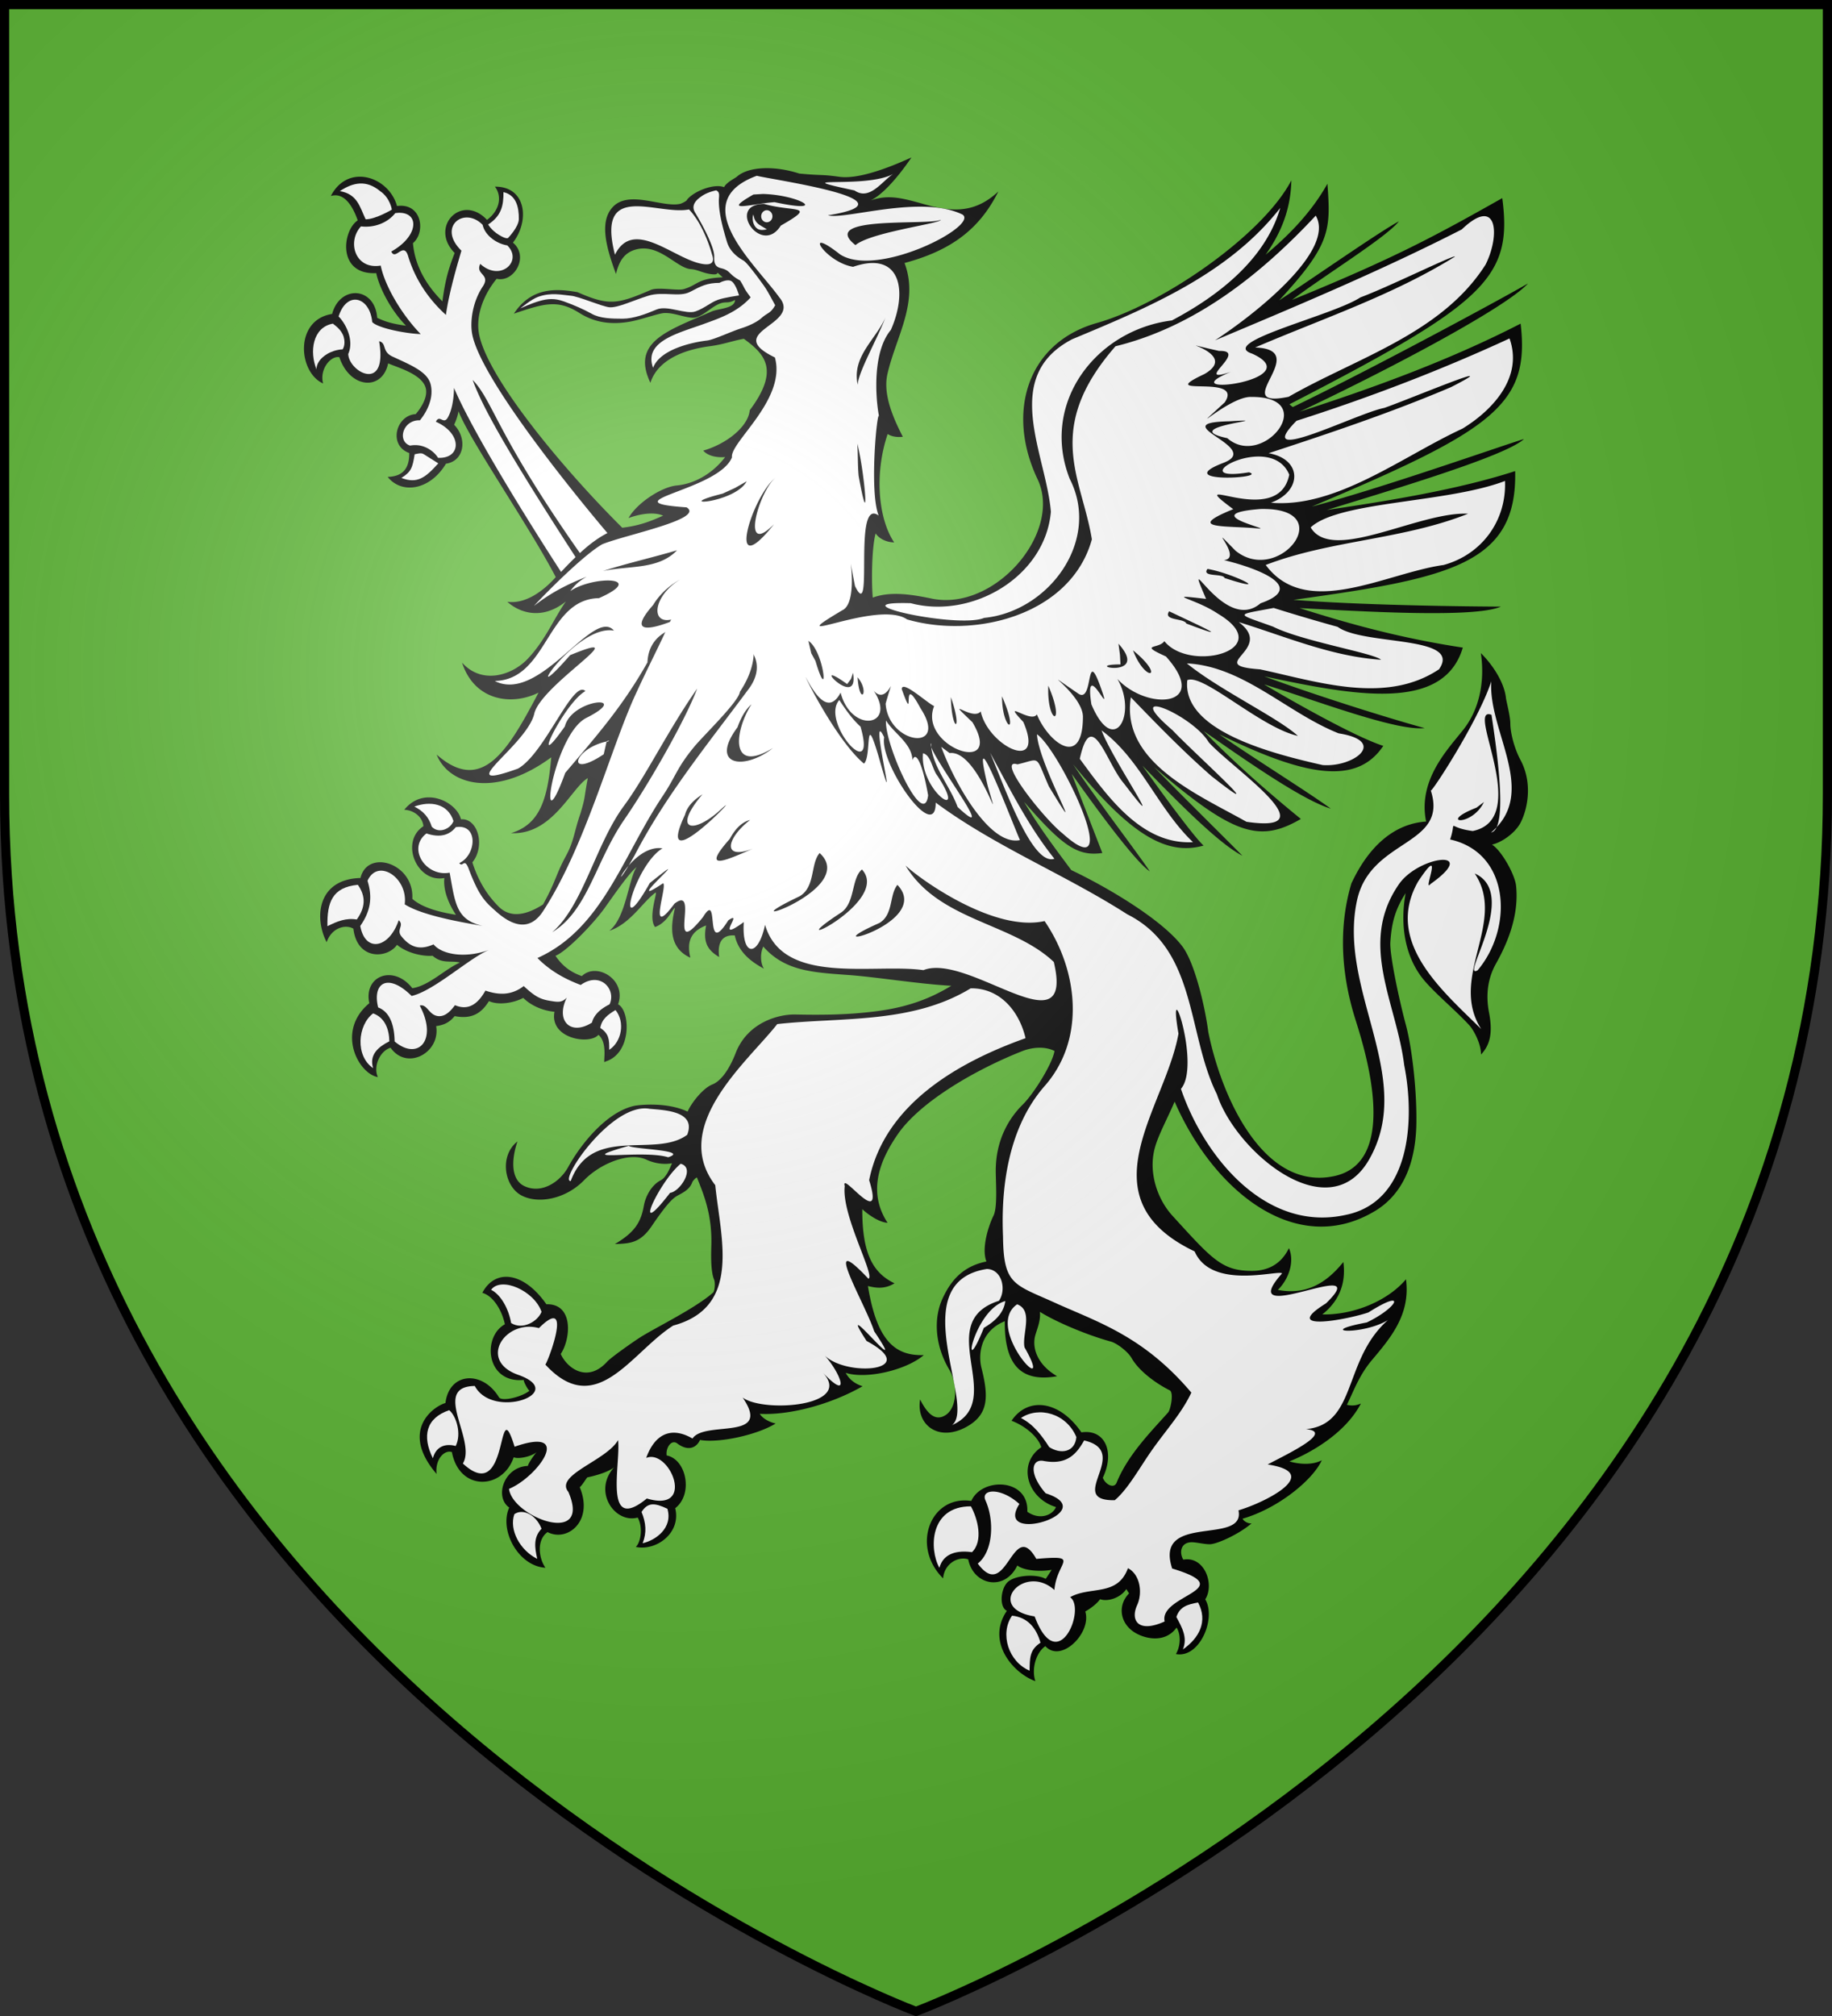 <svg xmlns="http://www.w3.org/2000/svg" xmlns:xlink="http://www.w3.org/1999/xlink" width="600" height="660" version="1.0"><rect width="100%" height="100%" fill="#333333" stroke="none"/><defs><g id="b"><path id="a" d="M0 0v1h.5z" transform="rotate(18 3.157 -.5)"/><use xlink:href="#a" width="810" height="540" transform="scale(-1 1)"/></g><g id="d"><use xlink:href="#b" width="810" height="540" transform="rotate(72)"/><use xlink:href="#b" width="810" height="540" transform="rotate(144)"/></g><g id="g"><path id="f" d="M0 0v1h.5z" transform="rotate(18 3.157 -.5)"/><use xlink:href="#f" width="810" height="540" transform="scale(-1 1)"/></g><g id="h"><use xlink:href="#g" width="810" height="540" transform="rotate(72)"/><use xlink:href="#g" width="810" height="540" transform="rotate(144)"/></g><path id="i" d="M-298.5-298.5h597V-40C298.5 246.31 0 358.5 0 358.5S-298.5 246.31-298.5-40z"/><path id="e" d="M2.922 27.673c0-5.952 2.317-9.844 5.579-11.013 1.448-.519 3.307-.273 5.018 1.447 2.119 2.129 2.736 7.993-3.483 9.121.658-.956.619-3.081-.714-3.787-.99-.524-2.113-.253-2.676.123-.824.552-1.729 2.106-1.679 4.108z"/><radialGradient id="j" cx="-80" cy="-80" r="405" gradientUnits="userSpaceOnUse"><stop offset="0" style="stop-color:#fff;stop-opacity:.31"/><stop offset=".19" style="stop-color:#fff;stop-opacity:.25"/><stop offset=".6" style="stop-color:#6b6b6b;stop-opacity:.125"/><stop offset="1" style="stop-color:#000;stop-opacity:.125"/></radialGradient></defs><g transform="translate(300 300)"><use xlink:href="#i" width="600" height="660" style="fill:#5ab532"/></g><path d="M-78.925-2.795c-1.502 6.223-2.043 13.109 5.023 16.33-1.266-5.334.21-8.662 5.167-10.563-1.213 6.074 1.002 8.345 4.271 10.352-.633-4.542.844-7.394 5.115-7.078 1.16 5.388 5.22 8.557 9.544 10.882-1.16-1.796-1.266-5.018-.211-7.237 3.194 3.63 6.807 5.704 10.875 6.967 4.932 1.53 10.532 1.866 16.86 2.33 9.07.633 23.148 2.957 33.852 3.538-7.593 4.596-15.291 7.29-25.943 8.505-7.645.897-14.816 1.109-25.257.897-5.009-.105-15.45 2.325-19.456 12.677-1.582 4.12-4.272 8.874-7.54 10.195-3.165 1.214-7.014 6.18-8.174 8.926-6.802-3.222-15.818-2.218-17.4-1.901-9.175 1.954-17.717 12.73-21.724 20.071-2.69 4.86-8.806 8.98-14.5 6.128-4.06-2.06-4.272-8.082-2.11-14.526-5.905 4.595-4.429 14.526 1.266 17.642 5.536 2.958 14.606 1.215 20.617-5.018 5.325-5.44 14.764-9.296 20.405-6.655 2.004.95 5.168 1.743 8.332 1.162-.844 2.06-2.004 4.7-3.639 5.546-3.269 1.69-5.114 5.599-5.589 8.451-1.002 5.546-3.163 8.715-9.491 12.466 4.798-.212 8.279-.212 12.128-5.97 2.847-4.172 5.8-8.239 7.856-9.56 1.424-.95 4.482-1.954 5.431-4.859.053-.106.844-1.215 1.477-1.426 2.267 5.704 5.114 12.36 4.692 22.871-.052 2.483-.21 7.976.95 10.617.369.845.263 3.645-.37 4.225-5.905 5.177-18.455 11.251-23.78 14.579-3.111 2.007-9.702 6.708-10.862 7.976-6.486 7.183-13.182 2.165-15.239-2.483 3.322-4.965 4.271-16.533-4.693-16.268-7.54-10.776-16.82-11.674-20.986-3.75 3.955 1.161 6.591 6.39 7.382 10.3-7.487 4.12-6.222 19.437 6.222 18.222-.316.212 1.53 3.698 1.898 3.486-2.53 2.113-9.174 3.698-10.07 2.166-5.432-8.874-16.294-8.187-17.506 1.902-3.955 1.109-15.08 9.032-2.9 23.24-.58-4.542 2.372-8.028 5.009-7.183 2.425 12.94 16.61 12.413 20.248 1.69 1.265.687 5.642-.105 7.54-1.69-.844.845-2.795 3.75-2.9 4.542-7.804.264-11.073 10.142-6.117 13.628-3.375 7.5 3.058 19.227 11.864 19.702-2.162-3.01-3.006-9.032.685-11.673 6.486 3.38 15.186-3.592 10.546-14.684.844-.687 1.951-2.641 2.479-3.222 2.109-.423 6.801-1.638 8.805-3.328-7.17 7.923.211 18.54 7.699 16.48 1.845 3.275.949 8.24-.633 9.613 6.802 1.426 14.922-4.648 12.918-12.677 5.959-4.595 3.691-16.004-2.794-17.272-.37-2.535 1.581-5.387 3.48-3.908 3.533 2.64 6.275 1.426 7.435-1.163 6.169 1.11 18.718-1.637 24.782-5.387-1.793-.37-4.166-1.48-5.22-3.17 9.65.529 23.148-3.01 33.693-9.032-2.636-.792-4.482-2.377-5.536-4.384 6.696 2.166 19.773-.845 25.573-5.81-9.596.317-15.396-4.912-18.297-22.607 2.057.475 5.22 1.268 8.7-.898-7.17-3.433-10.598-9.93-10.545-24.297.949 1.003 5.114 4.33 8.278 4.49-7.013-10.723-1.95-21.393 3.533-29.263 7.54-10.67 25.679-21.075 40.707-26.991 2.9-1.11 7.065-1.69 10.44 0-.686 4.173-6.697 13.839-10.335 17.483-4.376 4.279-8.911 11.41-8.911 21.71 0 3.908.633 11.937-.738 14.736-1.477 2.905-4.06 10.512-2.32 15.001-7.751 1.532-11.653 6.339-14.237 11.832-3.164 6.55-2.69 15.529 2.004 23.452 2.9 4.807 2.636 12.202-.844 14.79-3.744 2.694-6.486-.634-8.647-4.913-1.424 8.61 6.59 14.473 16.24 8.346 6.064-3.909 6.222-9.402 3.85-18.698-1.108-4.437-.317-12.043 7.645-15.265-.159 15.212 6.064 19.966 17.136 18.011-6.907-4.014-8.225-9.771-7.118-13.469.58-2.06 1.793-4.806 1.477-7.606 5.8 3.592 15.871 7.712 23.2 9.72 1.898.474 5.59 3.221 6.855 5.44 2.53 4.436 8.384 8.504 12.444 10.51 1.476.74.263 6.445-.475 7.237-5.378 6.075-13.13 13.734-16.873 22.977-.844 2.166-3.744.634-4.534-1.585 4.007-8.398.738-16.004-7.013-14.842-7.33-10.67-17.665-11.62-22.885-3.803 4.588 1.743 8.7 5.282 9.755 8.662-7.91 5.282-4.798 16.639 4.798 19.597-1.212 2.852-5.536 4.278-9.385 1.531.527-10.986-14.817-11.409-18.35-3.539-13.34-2.007-19.878 14.79-9.227 25.354.369-4.807 4.903-7.342 8.225-6.233 1.635 8.452 11.917 10.67 16.083 2.008 2.161 1.69 7.329 2.112 11.23 1.426 0 .053-1.95 3.01-1.95 2.958-2.953-1.69-10.282-1.268-12.602 1.214-2.215 2.377-2.584 8.082-.106 9.244-6.854 10.036 1.951 20.389 9.333 23.03-1.318-3.962.158-9.297 3.27-11.462 5.167 5.704 15.238-4.384 13.076-11.357 1.476-.792 3.797-2.482 4.851-4.014 2.584.95 6.802-.528 8.595-3.328 0 .053.896 1.426.896 1.426-3.638 3.75-3.005 9.033.844 12.096 3.058 2.483 10.598 4.807 14.711-.898 1.477 2.272 1.318 6.075-.21 8.663 7.856 1.479 13.287-11.832 9.596-17.906 3.164-4.912-.264-14.262-7.171-12.994-1.371-2.219-.95-5.705 2.794-5.705 1.582 0 4.588.793 6.222.634 2.531-.264 9.28-3.327 13.34-6.814-1.265.159-2.688-.845-2.952-1.531 11.495-3.275 22.99-12.624 25.942-19.121-3.216 1.69-7.593 1.267-10.598.37 8.226-3.328 18.719-9.878 23.411-18.963a6.7 6.7 0 0 1-4.587.423c2.373-4.86 4.007-9.56 8.015-14.42 6.222-7.395 12.866-15.054 11.336-26.675-5.905 7.025-17.084 11.727-27.418 11.515 4.745-3.75 7.962-9.243 6.907-17.166-6.064 7.553-12.813 10.775-21.46 9.138 3.48-3.38 5.589-9.191 3.638-13.68-2.953 6.074-7.962 7.447-12.128 7.447-9.807 0-12.971-3.75-25.942-17.959-5.115-5.546-8.015-14.42-5.853-22.29 1.107-4.173 4.27-9.93 6.485-15.16 12.82 29.445 39.959 51.318 65.7 35.76 6.875-4.155 12.919-12.255 13.446-27.52.316-10.564-1.265-25.248-3.375-33.224-2.003-7.342-5.43-23.03-5.114-27.308.369-5.387 1.212-10.141 5.01-15.951-1.9 10.088-.423 21.392 6.696 29.262 3.796 4.278 9.596 9.085 14.025 13.839 1.477 1.532 4.008 6.18 3.955 9.719 2.953-3.117 3.902-7.025 2.636-13.68-1.212-6.233-.263-11.621 2.32-16.164 3.059-5.493 7.593-14.895 6.539-25.3-.37-3.803-4.851-11.727-7.91-13.575 3.006-.634 7.277-3.54 9.175-6.814 2.215-3.962 4.482-12.836.158-20.917-2.003-3.75-3.322-8.874-3.322-11.937 0-2.43-1.37-7.5-1.423-8.293-.527-4.965-4.166-10.723-8.226-14.737 1.424 9.72-.685 18.751-5.8 25.143-4.956 6.285-14.922 16.427-12.127 30.001-15.344 1.057-22.41 16.005-24.467 20.23-4.49 15.065-3.051 30.323 1.047 43.72 2.237 7.312 15.93 47.13-6.53 52.096-23.08 5.104-37.003-25.439-41.392-47.168-1.002-7.817-4.324-22.449-8.49-27.995C80.592 1.07 62.77-9.494 50.854-15.146c-5.431-7.289-10.757-14.367-15.45-22.343C48.06-22.91 52.963-19.583 61.03-20.745c0 .053-10.018-25.829-10.018-25.882C59.027-35.323 71.84-17.84 76.585-14.723c-4.218-6.286-17.347-23.4-25.151-35.073 18.93 23.294 30.74 30.002 42.763 26.622C90.453-26.45 74.16-49.268 74.16-49.32 85.707-37.49 99.1-23.861 106.904-19.847c-6.96-7.025-19.51-19.385-28.948-29.05 26.048 22.395 34.537 24.877 48.089 17.007-10.704-8.715-21.62-18.276-31.848-28.787 14.394 10.036 32.586 22.713 41.655 25.407-8.173-5.916-25.257-16.48-36.54-24.35 29.211 14.367 45.293 16.374 53.73 3.803-11.126-3.54-39.02-20.072-39.02-20.125 17.506 5.44 43.238 15.318 52.571 14.314-9.333-2.535-32.85-9.719-52.57-16.955 30.213 6.497 58.792 11.62 65.067-9.402-19.405-2.958-35.909-7.342-53.467-12.94 21.619 1.161 57.474 3.274 65.91-.476-10.44-.053-44.344-.37-67.914-2.219 51.569-7.13 73.346-11.779 72.607-42.15-18.77 6.074-41.391 9.719-61.692 12.73 23.728-7.29 58.792-17.801 64.592-23.241-9.016 2.799-46.506 16.057-69.496 22.131 59.53-25.09 71.5-33.382 68.39-59.898-23.201 11.937-48.037 20.97-72.397 28.84 26.997-12.677 67.176-33.7 74.822-41.992-9.122 5.282-51.094 27.942-77.037 40.46-.369-.264-.738-.58-1.107-.898 64.065-33.012 73.187-41.358 69.707-67.504-21.988 12.413-35.539 19.755-68.863 33.33 11.494-8.61 30.793-20.442 35.011-25.724-6.327 3.38-26.417 17.43-39.23 25.882 16.926-18.329 16.926-22.977 15.819-38.19-5.22 9.297-12.391 16.64-20.248 23.242 5.273-7.448 8.226-15.107 8.437-24.35-9.439 18.064-42.394 40.671-63.696 46.693-22.78 6.444-29.845 29.262-19.405 51.183 8.226 17.325-13.973 43.365-34.748 39.034-8.225-1.743-14.184-2.166-19.246-.317-.474-5.493-.316-16.533.95-21.022.896 1.478 3.216 2.905 6.063 2.957-5.326-7.976-6.453-22.755-2.13-35.484 1.372.898 3.323 1.109 4.957.898-3.216-6.286-6.553-13.934-5.024-20.589 2.794-12.202 10.401-23.448 5.593-36.3 15.608-4.172 24.709-11.366 30.72-23.409-8.068 7.554-15.872 6.603-24.994 3.962-7.698-2.166-11.468-2.83-16.846-1.034 3.427-1.585 8.279-6.576 13.393-14.076-8.805 4.014-17.796 7.089-23.491 6.35-6.486-.899-5.365-.326-13.262-1.073-7.975-2.592-16.556-2.38-20.405 1-.58.529-3.428 1.838-4.219 3.453-3.22-1.271-9.793 1.255-12.1 4.06-.054.475-1.794 1.267-2.163 1.373-5.86 1.459-17.199-4.853-22.444 1.353-3.98 4.709-2.095 12.464 1.308 21.644 1.003-4.294 2.8-7.07 6.671-8.062 7.552-1.934 13.235 6.136 17.787 6.457 2.479.158 4.225 1.513 7.422 1.72 2.558.166-.024-1.743 3.087.966-8.402.357-8.08 2.516-12.802 3.872-2.064.593-8.387-.759-10.775.267-10.833 4.653-13.67 5.291-23.993.73-6.779-1.205-15.048-1.782-20.841 7.033 10.124-3.433 14.463-4.674 21.529-.184 4.697 2.936 10.018 3.987 16.731 2.754 3.31-.608 9.06-2.638 10.867-2.76 3.083-.21 6.33 1.338 9.287 1.527 2.723.173 5.525-2.916 8.256-4.285 2.797-1.403 3.16-.08 5.755-1.555 0 2.852-5.332 2.77-7.687 3.805-14.073 6.189-26.505 9.807-20.023 23.325 2.1-6.604 9.271-10.627 19.508-11.975 4.432-.583 7.642-1.835 11.093-2.427 6.782 4.965 11.906 10.064 1.93 23.4-.474 5.281-7.48 10.991-15.23 13.21 1.686 1.954 4.955 2.324 7.17 2.112-3.48 4.649-9.227 8.663-15.818 9.297-5.062.475-13.077 5.757-15.82 10.67 2.848-1.057 7.857-2.272 11.338-.793-4.43 2.007-8.068 3.328-13.393 3.962-19.615-19.49-44.293-49.229-46.929-63.543-1.16-6.444 2.004-13.416 5.8-17.959 5.695 1.32 10.757-7.29 5.326-11.832 5.59-7.236 4.323-18.434-5.906-18.328 2.268 2.905 1.846 7.553-2.584 10.88-8.278-8.82-19.035 2.272-10.598 10.829-1.582 4.173-3.005 7.976-4.007 15.846-4.008-4.014-8.912-10.406-9.65-19.068 4.219-3.486 3.006-13.258-5.22-12.149-2.636-9.613-16.082-14.156-21.671-3.275 3.585-1.109 6.644 1.796 8.805 7.976-5.061 3.328-6.802 17.906 6.064 17.272.897 4.384 4.482 11.832 9.755 17.22-3.533-.528-6.011-.95-9.438-2.588-.791-10.3-12.233-10.776-14.764-1.268-12.392 1.901-11.179 19.068-2.953 22.765-1.266-4.595 2.478-9.19 5.325-8.61 3.428 10.354 14.079 11.146 15.977 2.008 2.795 1.32 11.284 3.486 12.339 8.24.527 2.271-.739 5.388-3.322 8.398-6.38.317-9.122 10.195-2.11 12.73.053 5.124-2.161 7.659-7.065 7.817 4.64 5.81 13.92 4.332 19.088-4.331 5.905-.792 7.17-8.081 2.689-12.73.58-1.373 1.107-2.64 1.424-4.437 3.638 9.508 23.095 37.503 31.848 54.3-3.744 4.225-9.703 8.926-15.872 8.081 3.586 3.222 10.968 6.444 19.194-.105-3.85 5.387-6.539 12.36-12.286 18.54-5.115 5.599-15.133 8.873-21.724 1.478 4.06 12.572 16.293 14.21 25.046 9.825-9.913 18.804-18.403 33.435-33.378 20.283 4.113 10.194 19.563 14.156 37.543.898-1.213 14.05-3.849 21.973-13.182 24.825 13.604.687 19.826-14.948 25.152-18.011-1.406 7.453-.66 5.64-2.375 11.48-2.17 6.227-2.104 9.058-4.756 13.94-3.46 6.368-3.112 7.929-7.528 15.938-5.59 3.592-10.81 4.543-14.658.581-2.742-2.8-6.17-7.078-8.49-14.367 4.324-5.335 1.846-14.526-3.743-14.103-1.266-5.599-12.023-11.198-18.561-3.116 3.27.158 6.011 2.43 6.275 5.387-7.857 5.177-2.057 18.699 6.854 16.955-.474 4.437 1.846 9.138 3.797 12.044-4.693-.74-10.915-2.166-14.29-5.23.686-11.62-14.658-16.48-16.978-6.814-14.079.37-15.239 12.994-11.073 21.023 1.582-4.701 6.116-5.969 8.753-4.437 1.212 10.459 11.178 9.825 14.29 5.282 3.11 2.641 8.278 3.856 11.652 3.592 3.111 2.746 5.959 1.479 8.964 2.218-4.798 2.06-10.124 7.606-15.607 8.399-6.17-7.87-16.03-4.067-14.08 4.912-11.02 9.138-3.637 23.082 2.795 24.192-1.581-3.434.633-8.557 4.166-9.614 5.378 7.66 16.399 1.585 14.922-7.078 2.531-.37 4.271-1.109 6.064-3.274 5.431 1.056 8.647-.74 11.231-4.913 3.111 1.427 8.12.634 11.232-1.056 2.741 2.747 6.854 4.278 10.229 4.543-1.688 8.82 11.495 10.933 14.395 7.553 3.427 2.852 1.16 10.194 2.214 8.768 8.859-2.641 8.226-16.744 4.219-18.751 2.9-8.082-7.066-13.945-11.864-9.244-2.953-1.056-5.959-2.694-8.648-6.655 3.204-1.15 11.187-9.156 15.434-14.716 1.947-2.549 8.275-12.05 11.163-14.334-2.643 3.796-3.51 16.759-8.977 20.874 6.978-2.264 11.04-9.633 15.22-12.528.56.072-2.55 8.24-.215 11.297 4.16-1.564 5.481-5.72 6.54-6.29" style="fill:#000" transform="translate(300 300)"/><path d="M-7.42-243.084c-8.983 5.06-36.81.294-12.713 5.44 5.02 3.476 9.1-3.186 12.713-5.44m-44.719.63c-23.435 8.637-.655 28.714 7.377 39.81 7.592 9.083-18.992 11.152-1.447 19.674 3.812 13.826-14.826 27.805-14.062 32.7-4.405 10.934-41.233 14.542-14.862 16.37 6.152 3.81-20.29 9.042-27.62 12.08-7.03 4.003-22.117 19.752-22.31 20.162 13.627-10.825 30.325-13.31 46.783-18.18-9.157 9.637-26.426 1.508-34.952 13.355 7.527-5.118 25.35-4.775 9.407 2.304-17.233.319-16.723 26.727-34.129 27.123 14.856 7.55 32.285-24.405 39.035-16.484-12.698-2.387-32.299 28.513-14.364 8.03 22.933-9.427-9.923 9.823-11.78 19.34-2.71 10.5-28.025 25.95-5.277 17.795 8.875-5.033 18.007-29.414 22.068-25.368-7.088 3.941-18.987 28.954-6.732 11.56 2.34-9.216 22.367-10.548 7.135-2.838-10.968 5.27-16.586 44.324-7.008 18.04 10.085-11.884 18.861-21.82 26.926-36.167.916-22.47 48.063-10.096 32.763 9.218-13.025 17.543-26.871 34.444-36.997 53.998-9.93 17.538-1.423-3.967 9.152-2.33-9.184 5.455-16.23 32.749-4.139 11.34 17.54-14.037-10.729 10.13 4.34.083 1.553.77-5.397 18.961 3.722 6.686 8.498-6.535-2.842 19.468 9.331 4.412 5.733-9.385.147 14.016 8.304 1.04 5.409-3.738-5.066 7.933 5.076.572-.747 11.462 4.733 11.626 6.956.878 5.849 20.033 35.36 12.572 51.877 14.853 14.815-5.852 49.677 26.858 42.7-2.671C31.518 2.025 7.49 1.528-3.428-16.639c4.59 4.314 28.843 21.94 45.539 18.181 10.942 15.975 13.609 38.642-.01 54.038-11.64 13.315-14.335 32.47-13.6 49.165.167 16.373 3.725 15.632 18.138 22.267 13.867 6.14 28.375 10.969 43.538 28.903-3.05 6.52-7.912 11.824-12.62 18.426-4.128 5.79-7.987 13.033-12.457 16.8-16.497.27 5.88-15.887-10.034-19.567-2.384 4.22-5.496 8.197-13.3 6.703-3.855-.738-5.01 4.057.708 10.603 19.055 6.076-17.386 17.25-8.609 3.493-6.316-5.668-12.753-4.79-11.115-1.179 2.984 6.576 2.538 16.708-2.515 20.681 9.619 13.1 11.28-15.37 19.173-1.524 14.917-1.285 6.702.686 5.92 10.176-9.985-8.962-23.026 6.063-6.471 8.658 7.626 20.338 16.962-2.667 11.615-6.294 6.549-3.71 15.548-.109 18.94-9.495 3.909 1.988 4.917 7.933 3.005 12.115-2.209 4.833.2 9.308 9.022 5.327-1.965-8.756 25.093-10.502 2.464-17.332-6.082-18.472 24.114-7.36 21.716-19.05 9.056-2.69 27.825-12.263 9.555-15.011 6.876-3.698 25.974-12.521 8.028-11.573 22.214 1.872 15.332-21.536 31.358-35.707-8.075 4.96-24.473 4.078-6.925.784 10.142-4.846 13.402-11.43.55-3.29-6.654 2.314-29.352 6.618-13.927-2.944 16.991-16.498-31.234 9.115-14.36-9.838-1.25-1.22-23.113 5.566-28.644-7.187-36.707-17.53-9.584-46.933-5.288-71.298-3.882-22.59 7.516 10.326.806 18.081 7.546 22.178 27.743 47.05 53.919 41.271 21.531-4.318 22.69-31.606 19.2-49.033-2.493-20.377-15.05-39.597-1.933-58.932 6.344-9.693 27.188-12.17 10.568-.385-2.803 3.35 4.906-14.33-4.064-.827-11.27 19.789 8.031 35.817 20.645 48.325-10.828-16.944 8.564-34.992-2.116-50.927 14.724 6.542-5.04 35.011.937 31.706 11.696-13.8 10.781-38.44-8.994-42.84 2.367-6.989-1.674-3.941 7.41-2.772 19.671-4.061-2.733-41.373 6.142-38.045 1.784 11.978 5.508 37.408-.135 38.528 15.605-13.2-.986-32.981.06-49.489-4.183 13.031-20.244 37.57-19.826 35.682 5.969 18.343-19.682 15.635-24.128 35.973-6.442 29.476 19.275 57.92 4.007 84.79-13.243 23.307-43.776-2.523-49.913-21.248-9.872-19.855-6.407-47.4-29.368-58.933-20.371-13.065-43.164-22.09-62.72-36.553.013 13.762-18.443-12.612-16.892-21.401-5.38-11.376 5.453 32.02-1.727 6.598-4.877-16.54-2.236-.342-4.883 2.034-7.907-6.584-17.522-24.666-19.121-28.392 2.977 5.616 7.467 12.692 11.468 5.153 3.695 14.095 19.759 10.802 9.854-2.002 5.43 8.914 8.86-8.378 4.898 5.594.873 13.463 20.884 15.978 11.412 1.515-6.892-12.893-1.343 7.053-6.135-6.245.037-4.065 13.438 9.578 11.04 4.582C-.789-55.954 29.48-45.1 18.48-63.56c-12.307-11.724 6.309 5.715 2.91-9.054-4.267 13.557 22.228 28.647 13.761 8.978-9.852-10.472 10.046 7.317 3.308-9.142-1.486 9.843 16.197 29 16.214 7.35-.163-7.767-17.11-18.105-1.593-7.542 5.278 3.766 2.291-16.573 7.594-1.467 3.967 11.171-5.734-11.15-3.232 5.032 7.456 17.626 15.171 2.978 8.492-8.337 9.916 10.672 30.724 9.087 15.911-7.35-13.182-5.95 6.67.343-2.724-11.82-.242 19.8 42.8 11.53 19.717-2.192-7.48-5.047-18.5-6.524-3.835-4.828-8.21-19.138 5.842 11.763 17.844 1.434 21.26-7.365-18.527-16.059-15.67-14.663 14.285 3.866-4.695-14.888 7.477-2.543 14.303 11.617 34.333-14.356 8.112-13.655-19.307 1.528.466 5.843.061 6.444-10.417-1.14-25.654.386-8.927-6.389-17.709-13.147 14.747 6.988 18.346-11.299-6.09-14.696-36.383 2.997-13.205-.768 6.575 1.928-25.767 3.658-8.553-3.026 13.886-5.066-20.118-13.223 2.053-13.674 18.454-1.077-18.09 1.774-.581 5.525 11.74 10.257 30.614-13.66 7.848-13.505-7.252-.298-22.79 14.802-8.699 1.783 6.569-9.642-23.758-1.238-6.68-9.26 12.952-7.4-15.563-12.106 4.85-7.58 10.044-.335-9.145 11.177 3.839 6.855-20.975 8.562 26.396 2.823 6.962-5.975-11.354-3.69 26.426-12.448 35.46-18.411 8.682-3.17 31.107-14.226 30.967-13.346-20.434 12.682-43.442 20.31-65.448 29.752 19.307.626-9.485 20.346 10.985 16.135 22.252-12.779 50.116-20.633 64.51-43.296 4.775-9.541 4.01-22.786-7.81-11.496-26.325 13.444-53.61 24.879-80.843 36.326 13.14-8.551 39.634-29.486 33.023-40.848-17.97 19.254-39.514 36.374-65.587 42.77-23.726 27.176-10.965 43.158-7.738 63.216-6.822 24.753-38.264 32.698-60.533 26.204-9.658-6.666-43.396 10.188-21.236-2.969 6.406-2.878.43-26.918 4.197-7.931 6.337 12.896-.904-29.476 7.747-23.09-3.248-8.092-.288-37.01.21-32.175-.651-2.33-3.183-20.244 3.788-28.613 5.513-12.458 3.463-26.124-12.38-20.649-9.175-1.496-16.813-13.95-4.316-4.108 12.164 8.008 45.673-9.332 40.158-13-13.649-6.612-38.324 1.773-44.075.252 30.181-4.868-17.818-11.564-23.297-12.948m-49.124 185.06c-.451.626 1.934-.407 0 0m-.058.138c-10.999 2.394-13.44 12.515-.956 4.196zm51.211-179.246c12.425.363 21.747 6.588 3.797 2.687-7.325.47-17.933 3.784-6.934-2.5zm.348 3.263c9.745 2.788 17.713.088 5.475 7.107-6.378 10.192-18.088-7.035-5.475-7.107m169.05 1.317c-17.071 21.826-43.406 32.654-68.14 42.982-23.562 12.298-8.536 37.602-6.968 56.474-1.865 21.36-25.906 35.267-45.921 29.936-25.545-.721 15.338 8.47 24.063 4.816 21.134-2.073 38.383-25.29 28.018-45.542-9.705-24.755 8.578-48.733 33.462-51.837 14.973-7.901 30.601-19.874 35.486-36.83M8.085-228.056c.319 1.193-22.774 4.022-27.91 8.3-12.505-9.827 24.45-6.31 27.91-8.3m-17.012 28.577c-1.387 6.783-11.957 23.958-9.9 26.524-3.27-11.378 8.182-17.09 9.9-26.524m203.307 10.284c-22.652 10.451-46 19.367-69.759 26.958-15.21 15.426 20-2.592 28.707-4.205 8.166-2.83 41.84-17 21.888-6.816-19.492 8.3-39.608 15.03-59.724 21.634 11.207 2 10.925 12.532.753 16.208 21.368 1.85 42.993-15.151 62.732-24.261 9.976-6.095 19.936-16.865 15.403-29.518M-19.215-154.75c2.407 9.402 4.237 31.534.423 10.523-.323-3.5-.194-7.019-.423-10.523m-26.693 11.052c-5.55 4.279-11.809 26.678-.58 15.303-16.083 20.232-7.341-9.205.58-15.303m238.81 1.152c-18.95 7.265-54.391 6.57-63.648 15.213 7.031 11.814 35.313-5.24 51.563-4.49-21.307 8.52-45.06 8.622-66.282 16.784 13.35 17.982 39.317 2.642 58.264.006 12.533-3.431 20.636-14.534 20.103-27.513zm-248.345.11c-3.96 7.35-25.656 8.486-7.905 4.046l4.045-1.848zM95.465-113.75c8.09 1.353 22.328 8.424 5.594 2.977-.443-1.606-7.69-.182-5.594-2.977m-172.73 3.482c-10.618 6.407-10.003 19.059 2.997 10.266 19.89-8.79-29.07 17.612-11.839-1.913 2.126-3.52 5.265-6.353 8.841-8.353m194.409 9.297c-12.676 2.404-12.609 1.661-.247 6.108 9.55 4.788 32.881 8.626 35.42 10.852-16.14-1.035-31.312-7.61-46.621-12.325 12.26 9.162-11.792 14.153 6.958 15.459 18.808 4.024 41.164 11.656 58.635-.005 7.837-11.2-24.705-7.672-33.192-13.898a617 617 0 0 1-20.953-6.19zm-34.228 1.097c8.624 4.123 22.783 10.492 5.62 4.007-.695-1.817-7.764-.86-5.62-4.007m-118.158 9.681c5.247 3.423 6.859 21.858 2.318 6.582l-1.376-2.518zm101.552.933c10.803 11.998-13.163 6.82.666 6.773l-.175-3.149zm4.753 2.166c10.968 8.934 4.164 10.865 0 0m17.65 4.278c10.564 8.628 29.797 17.73 36.35 23.736-12.258-2.742-31.091-20.588-36.207-18.239-1.835 16.688 28.332 24.162 44.323 27.79 10.269.788 21.428-7.853 5.231-10.385-16.982-6.766-31.154-21.974-49.697-22.902m-109.348 3.072c2.187 12.906-15.385-5.947-1.913 3.702l1.253-1.673zm1.507 1.48c4.098 4.834.634 9.797 0 0m62.455 2.743c5.926 13.705-.517 12.925 0 0M28.17-72.038c5.954 13.628-.015 11.035 0 0m-16.752.274c4.092 11.649.253 11.83 0 0m58.95.055c-3.397 21.255 22.124 31.87 37.855 40.744 27.723 4.08-4.783-17.588-12.315-25.987-5.504-9.206-29.516-19.049-11.917-4.012 6.515 6.962 34.533 32.109 12.798 15.065-9.273-8.11-17.87-16.956-26.422-25.81m-95.496.878c-6.306 7.259 12.633 28.374 6.956 8.72-2.775-2.522-4.897-5.622-6.956-8.72m-28.75 1.398c-5.641 8.836-7.214 23.061 7.043 14.316-9.724 7.596-20.87 5.625-11.633-6.77 1.012-2.771 2.344-5.545 4.59-7.546m44.053 5.32c-.509 7.826 12.332 36.074 13.799 24.493C1.993-50.872-.194-54.125-1.155-51.127c-.213-5.538-5.949-8.645-8.67-12.985m70.6 3.237c3.341 9.238 23.204 38.156 7.309 17.342-5.69-6.48-10.567-25.63-14.44-8.045 8.937 12.139 20.17 28.208 37.068 27.287-11.483-10.946-17.27-27.294-29.938-36.584m-21.157 1.261c.566 10.194 17.809 39.908 3.918 17.1-4.654-10.523-2.461-9.084-10.302-7.251-7.337-2.292 8.81 17.936 14.725 22.571 21.219 19.132-.844-27.31-8.341-32.42M4.926-56.653c.14 7.287 6.188 13.847 8.695 20.843C28.55-21.915 2.739-54.996 4.926-56.653M8.26-55.5c4.332 11.745 15.874 32.61 25.788 30.532-3.474-8.062-16.682-42.977-10.514-17.581 5.276 18.192-3.017-12.142-12.527-10.9zm16.027 1.947c4.849 11.556 13.847 37.198 21.038 34.685-8.51-10.588-14.561-22.822-21.038-34.685m-21.997.165c-1.136 12.433 15.144 23.198 4.723 7.35-1.706-2.084-2.087-6.77-4.723-7.35m-72.222 13.438c-10.17 11.935-3 13.453 6.405 4.601 7.687-7.02-22.885 25.017-12.124 2.078.808-3.02 3.226-5.087 5.719-6.68m255.937 2.523c-3.943 8.28-15.507 6.943-2.424 1.833zM-54.34-31.56c-8.377 6.511-9.343 14.264 3.072 8.474-8.645 3.611-20.565 9.91-9.726-2.267 1.422-2.658 3.562-5.428 6.654-6.207m22.78 10.832C-18.17-8.51-64.996 6.218-38.078-6.599c5.189-3.096 3.457-10.615 6.515-14.128m13.853 5.376C-7.685-4.536-47.558 13.83-24.48-1.281c4.62-3.24 3.24-11.075 6.772-14.07m11.621 5.046C5.978 2.36-36.322 12.929-11.98 2.164c4.625-2.743 3.205-9.222 5.894-12.47M17.91 23.564c-19.226 11.7-42.186 9.378-63.35 11.7-9.501 12.137-35.258 33.233-20.305 52.748 1.71 17.146 8.797 39.856-13.775 45.958-13.738 8.7-25.149 30.993-41.925 12.703-.068 1.645 10.01-23.866-2.056-11.877-10.995-3.053-20.23 10.714-6.622 15.359 16.273 5.835-8.42 14.753-14.384 3.586-14.353.199.71 17.817-3.9 25.38 15.541 14.388 10.908-24.862 16.943-5.497 19.58-6.832 7.684 9.86-1.828 13.8 1.163 9.312 27.208 19.035 19.437.994-4.631-5.562 12.486-10.211 16.273-16.954.956 7.69-5.043 30.964 9.427 19.113 16.292 4.89 7.506-16.423-.204-13.283 2.893-8.06 8.387-10.305 15.16-6.343 3.968-6.063 26.337 1.012 16.423-13.419 6.87 5.109 36.777 2.854 26.113-8.31 9.516 10.029 6.03.336.782-5.43 7.262 7.124 31.977 5.034 13.704-4.78-11.27-17.332 15.261 15.877 2.48-3.178-2.91-9.032-18.014-34.279-1.889-17.208 2.355-.842-8.879-20.862-7.756-30.307-1.456-5.521 13.313 15.134 7.997-1.956 5.019-24.89 29.2-38.638 51.224-46.482-2.042-8.72-8.28-16.454-17.969-16.317M-87.265 63c-12.365-2.2-29.848 23.754-25.817 23.643 6.86-18.493 27.642-7.34 38.145-15.123 3.072-7.837-7.55-8.067-12.328-8.52m-6.81 12.122c-20.18 5.778 4.356 1.086 12.904 3.747 7.29-2.365-11.858-2.638-12.904-3.747m17.012 5.869c-7.05 5.768-16.569 26.483-3.478 9.516 3.194-.346 8.406-8.16 3.478-9.516m100.306 34.445c-27.763 4.295-3.24 44.98-11.46 51.122 18.299-8.031-6.815-33.566 15.388-40.702 2.454-3.52 1.109-10.24-3.928-10.42m6 10.503c-10.552 2.98-14.832 28.088-7.014 8.776 3.31-1.928 6.535-4.704 7.013-8.776m3.883 1.07c-11.359 7.816 13.2 33.04 2.426 14.1-.944-4.114 3.036-12.078-2.426-14.1" style="fill:#fff;fill-opacity:1" transform="translate(300 300)"/><path d="M-48.861-231.19c1.002 0 1.845.897 1.845 2.006 0 1.11-.843 1.955-1.845 1.955s-1.846-.845-1.846-1.955c0-1.109.844-2.007 1.846-2.007m-4.055 2.81c.843 2.006 2.275 2.22 4.068 3.488-1.265.211-2.604.447-3.606-.663-1.002-1.109-1.262-2.929-.84-4.25z" style="fill:#fff" transform="translate(300 300)"/><path d="M-169.138-230.332c-.441-.005-.916.044-1.42.11-2.531 3.222-6.945 4.861-11.216 4.333-4.693 5.07-1.868 14.26 6.463 12.835 1.318 6.55 6.772 15.936 13.1 22.433-5.379-.212-14.195-2.048-15.882-3.95-.791-8.345-8.324-10.366-11.013-1.81 2.003 1.902 5.268 7.506 3.159 12.26.21 5.968 13.014 12.839 10.114-4.17 2.584.635.79 3.382 4.376 5.02 6.17 2.852 11.355 4.953 12.463 8.967 1.212 4.543-1.21 9.156-3.478 11.903-5.59-.212-7.54 6.856-3.217 8.282 4.376-.846 7.84 1.838 9.158 4.004 7.698.317 7.976-7.964-.724-11.82 1.265-2.536 2.46 1.06 3.883-1.317 1.16-1.954 2.005-5.484 2.058-9.763 7.487 17.59 31.64 54.97 35.068 60.252 1.529-1.638 3.118-3.27 4.753-4.854-22.937-35.39-30.753-49.71-33.706-58.003 6.696 6.92 7.654 17.547 35.126 56.686 2.847-2.64 5.797-4.917 9.013-6.554-5.853-6.867-41.278-49.285-44.284-65.078-.791-4.226.15-10.665 3.42-15.578 2.794-4.172-2.523-3.867-.783-7.459 6.592 6.022 14.06-.937 8.84-6.06-3.428-.529-7.319-3.234-8.057-6.72-6.064-6.233-14.97.682-6.956 8.447-.422 1.532-4.017 13.059-5.072 21.035-6.59-5.97-10.424-12.728-12.375-19.225-1.476-4.965-4.188 1.633-5.506-1.536 8.799-4.902 9.314-12.599 2.695-12.67m97.437 125.878a5 5 0 0 0-.899.028c-5.833-.042-5.45 3.297-7.97 7.98-3.257 7.367-7.397 15.247-11.477 24.216-8.226 18.085-16.403 49.579-30.112 70.563-4.367 6.686-10.074 4.858-15.505-.054-3.533-3.117-5.46-4.97-8.781-13.685-1.53-4.12-1.918-.392-3.13-2.03 5.642-2.64 6.328-12.98-1.16-11.765-2.267 2.853-5.532 3.43-9.593 2.057-6.432 4.912-.157 14.314 7.594 12.835 1.98 10.978 2.163 16.491 13.577 17.899-6.753-1.16-21.92-3.466-28.3-7.533 1.16-8.662-8.798-15.26-12.172-7.706 1.792 5.81.787 10.24-2.377 14.782 1.582 8.874 9.467 7.378 12.578-1.865 1.951 1.69-.87 3.072.87 5.238 2.847 3.539 5.909 4.72 10.549 2.66 2.69 3.328 10.462 4.765 18.573 1.675-6.149 2.17-18.273 13.528-25.76 15.219-7.646-7.606-12.96-4.43-10.956 3.757 3.164 1.214 5.285 4.584 5.391 11.134 7.698 6.497 14.242-.487 8.23-11.738 2.48-.686 2.957 3.245 6.174 3.456 1.845.106 3.516-1.057 5.362-3.593 4.429 1.902 7.544-.44 9.97-4.772 4.323 1.48 8.488 1.636 12.548-1.48 3.639 3.38 5.362 4.298 8.579 4.826 2.584.423 3.9.674 5.536-1.07-3.797 7.66 1.27 12.637 8.23 8.2.633-2.482 2.604-4.393 5.768-5.978 2.267-4.86-3.015-10.93-9.448-6.335-5.695-2.166-10.27-4.87-14.172-8.83 21.25-9.508 27.88-33.333 41.009-53.012 4.439-6.655 4.511-9.063 10.317-16.126 3.033-3.69 14.667-14.849 14.984-18.018 7.805-11.722 4.33-21.144-1.246-24.545-.396-.029-8.094-6.09-12.781-6.39m.029 29.893C-75.416-64.472-87.4-43.484-95.524-31.696c-9.45 13.711-11.967 29.86-23.62 36.885 10.07-8.61 14.231-28.833 23.504-41.383 7.158-9.689 14.477-24.83 23.968-38.367M-70.49-235.559c-2.268 1.585-2.981 3.278-1.874 5.127 1.793 2.957 6.326 11.02 6.273 14.4-.053 2.166.25 3.336 2.148 3.811 3.322.793 2.375 1.932 6.33 4.045 1.832 2.943.823 1.987 3.46 5.53-4.444 4.92-10.25 6.845-15.264 8.676-8.303 3.032-19.9 5.66-16.691 14.374 2.361-6.24 13.299-8.404 17.68-8.922 2.246-.266 7.737-2.904 11.366-4.065 3.612-1.155 5.677-2.596 6.444-3.282 2.158-1.933 2.866-1.371 4.505-4.202-2.162-3.897-2.536-4.802-4.163-7.034-1.571-2.157-5.075-6.967-6.235-7.601-2.741-1.532-4.626-3.534-5.417-6.175-1.002-3.328-2.695-9.132-2.642-13.463 0-1.374.477-2.761-.894-3.342-1.775.4-3.53.999-5.027 2.123m-3.852 4.128c-10.335 2.06-30.591-9.636-24.246 14.823 5.866-11.918 18.636.74 27.802 2.853 3.949.91 4.887-.374 3.99-2.91-1.326-4.796-3.974-11.069-7.546-14.766" style="fill:#fff;fill-opacity:1" transform="translate(300 300)"/><path d="M-64.367-207.396c-4.015 0-6.05 1.059-9.619 2.942s-8.75-.244-13.657 1.263c-4.906 1.506-10.258 4.142-12.934 3.766s-9.822-3.53-12.489-3.766c-2.928-.26-6.46-1.153-10.704.376-2.215.799-5.798 3.766-5.798 3.766s3.568-1.647 6.244-2.4 4.906-.99 8.028.14 6.439 2.542 9.115 4.049c2.676 1.506 6.496 1.6 10.064 1.6s7.582-1.506 11.15-3.012 9.643 1.75 12.765.62c3.123-1.13 4.803-2.886 7.331-3.79 2.173-.776 6.914-1.432 6.914-1.432s-.93-3.453-2.311-4.554c-1.381-1.1-4.1.432-4.1.432z" style="fill:#fff;fill-rule:evenodd;stroke:#000;stroke-width:.005px;stroke-linecap:butt;stroke-linejoin:miter;stroke-opacity:1" transform="translate(300 300)"/><path d="M-188.696-237.428c5.73.976 6.496 5.08 8.446 9.226 3.296 0 8.585-3.168 8.585-3.168s-.543-3.85-3.84-6.058c-4.438-3.68-8.717-2.974-13.191 0m53.585.332c.042 4.31-.632 7.754-5.003 10.577 0 0 .965 1.842 3.482 3.395s3.023 1.035 3.023 1.035 3.535-3.626 3.535-6.214c.05-3.918-.893-7.857-5.037-8.793m-55.866 43.048c-6.71 1.219-7.704 9.3-5.342 15.007 0 0-.358-2.2 2.49-4.397 2.848-2.195 6.045-2.188 6.045-2.188s1.073-1.464.361-4.026-3.198-4.03-3.554-4.396m26.788 42.772c-.709 4.38-1.108 5.73-4.358 7.74 5.286 2.027 7.932-.155 12.09-4.768 0 0-2.84-1.814-4.62-2.911-.89-.715-2.201-.217-3.112-.06m-.1 115.33c2.926 1.477 4.751 3.51 5.702 6.585 2.188 2.37 6.062.864 7.11-1.837-1.828-5.805-7.631-6.65-12.812-4.748m-18.515 25.617c-8.465.812-10.083 5.835-9.96 13.542 3.149-1.573 6.113-2.789 9.618-2.189 2.763-3.864 3.087-7.49.342-11.353m84.38 40.996c-2.509 1.54-4.43 2.89-4.98 5.842 2.808 1.9 2.995 3.736 2.931 7.178 4.107-2.661 5.245-9.102 2.049-13.02m-79.38 1.094c-5.129 3.91-5.864 13.991 0 17.919-1.342-4.396 1.693-6.943 5.322-8.774-.077-3.956-1.445-7.75-5.322-9.145m38.64 90.49c3.4 1.69 5.834 6.585 6.562 10.886 3.796 2.381 8.726-.53 9.96-3.674-2.318-6.82-13.174-11.72-16.521-7.212m-13.72 39.415c-7.587 2.594-8.95 8.449-5.341 15.75.96-3.751 3.938-4.99 7.47-4.026 2.017-4.001.168-9.866-2.13-11.724m187.253 2.56c4.155 2.122 6.784 5.704 9.258 9.516 3.77 2.454 8.452 1.724 8.896-3.283-3.3-7.808-12.325-10.147-18.154-6.233M-89.89 194.982c1.44 3.513 1.76 6.706.362 10.24 4.134-.911 9.981-4.923 8.114-11.276-4.187-1.997-6.407-2.164-8.476 1.036m97.552 18.29c1.356-4.984 6.164-5.752 10.683-5.12 3.75-3.64 1.887-10.95-.36-15.006-13.555-.034-13.733 14.016-10.323 20.126m-139.2-17.567c-1.796 5.037 1.767 11.794 7.49 14.636-.812-3.662-1.34-6.992 1.407-9.868-1.764-4.577-6.11-6.71-8.896-4.768m223.922 28.92c-3.449.635-5.959 1.312-7.11 4.748 1.872 3.497 3.74 6.72 2.13 10.611 5.323-3.666 8.28-9.192 4.98-15.359m-60.928 4.314c-4.096 5.945-1.121 15.125 5.746 18.001.076-4.117-.035-6.802 3.573-9.145-1.348-4.806-4.177-8.318-9.319-8.856" style="fill:#fff;fill-rule:evenodd;stroke:none" transform="translate(300 300)"/><use xlink:href="#i" width="600" height="660" style="fill:url(#j)" transform="translate(300 300)"/><use xlink:href="#i" width="600" height="660" style="fill:none;stroke:#000;stroke-width:3" transform="translate(300 300)"/></svg>
